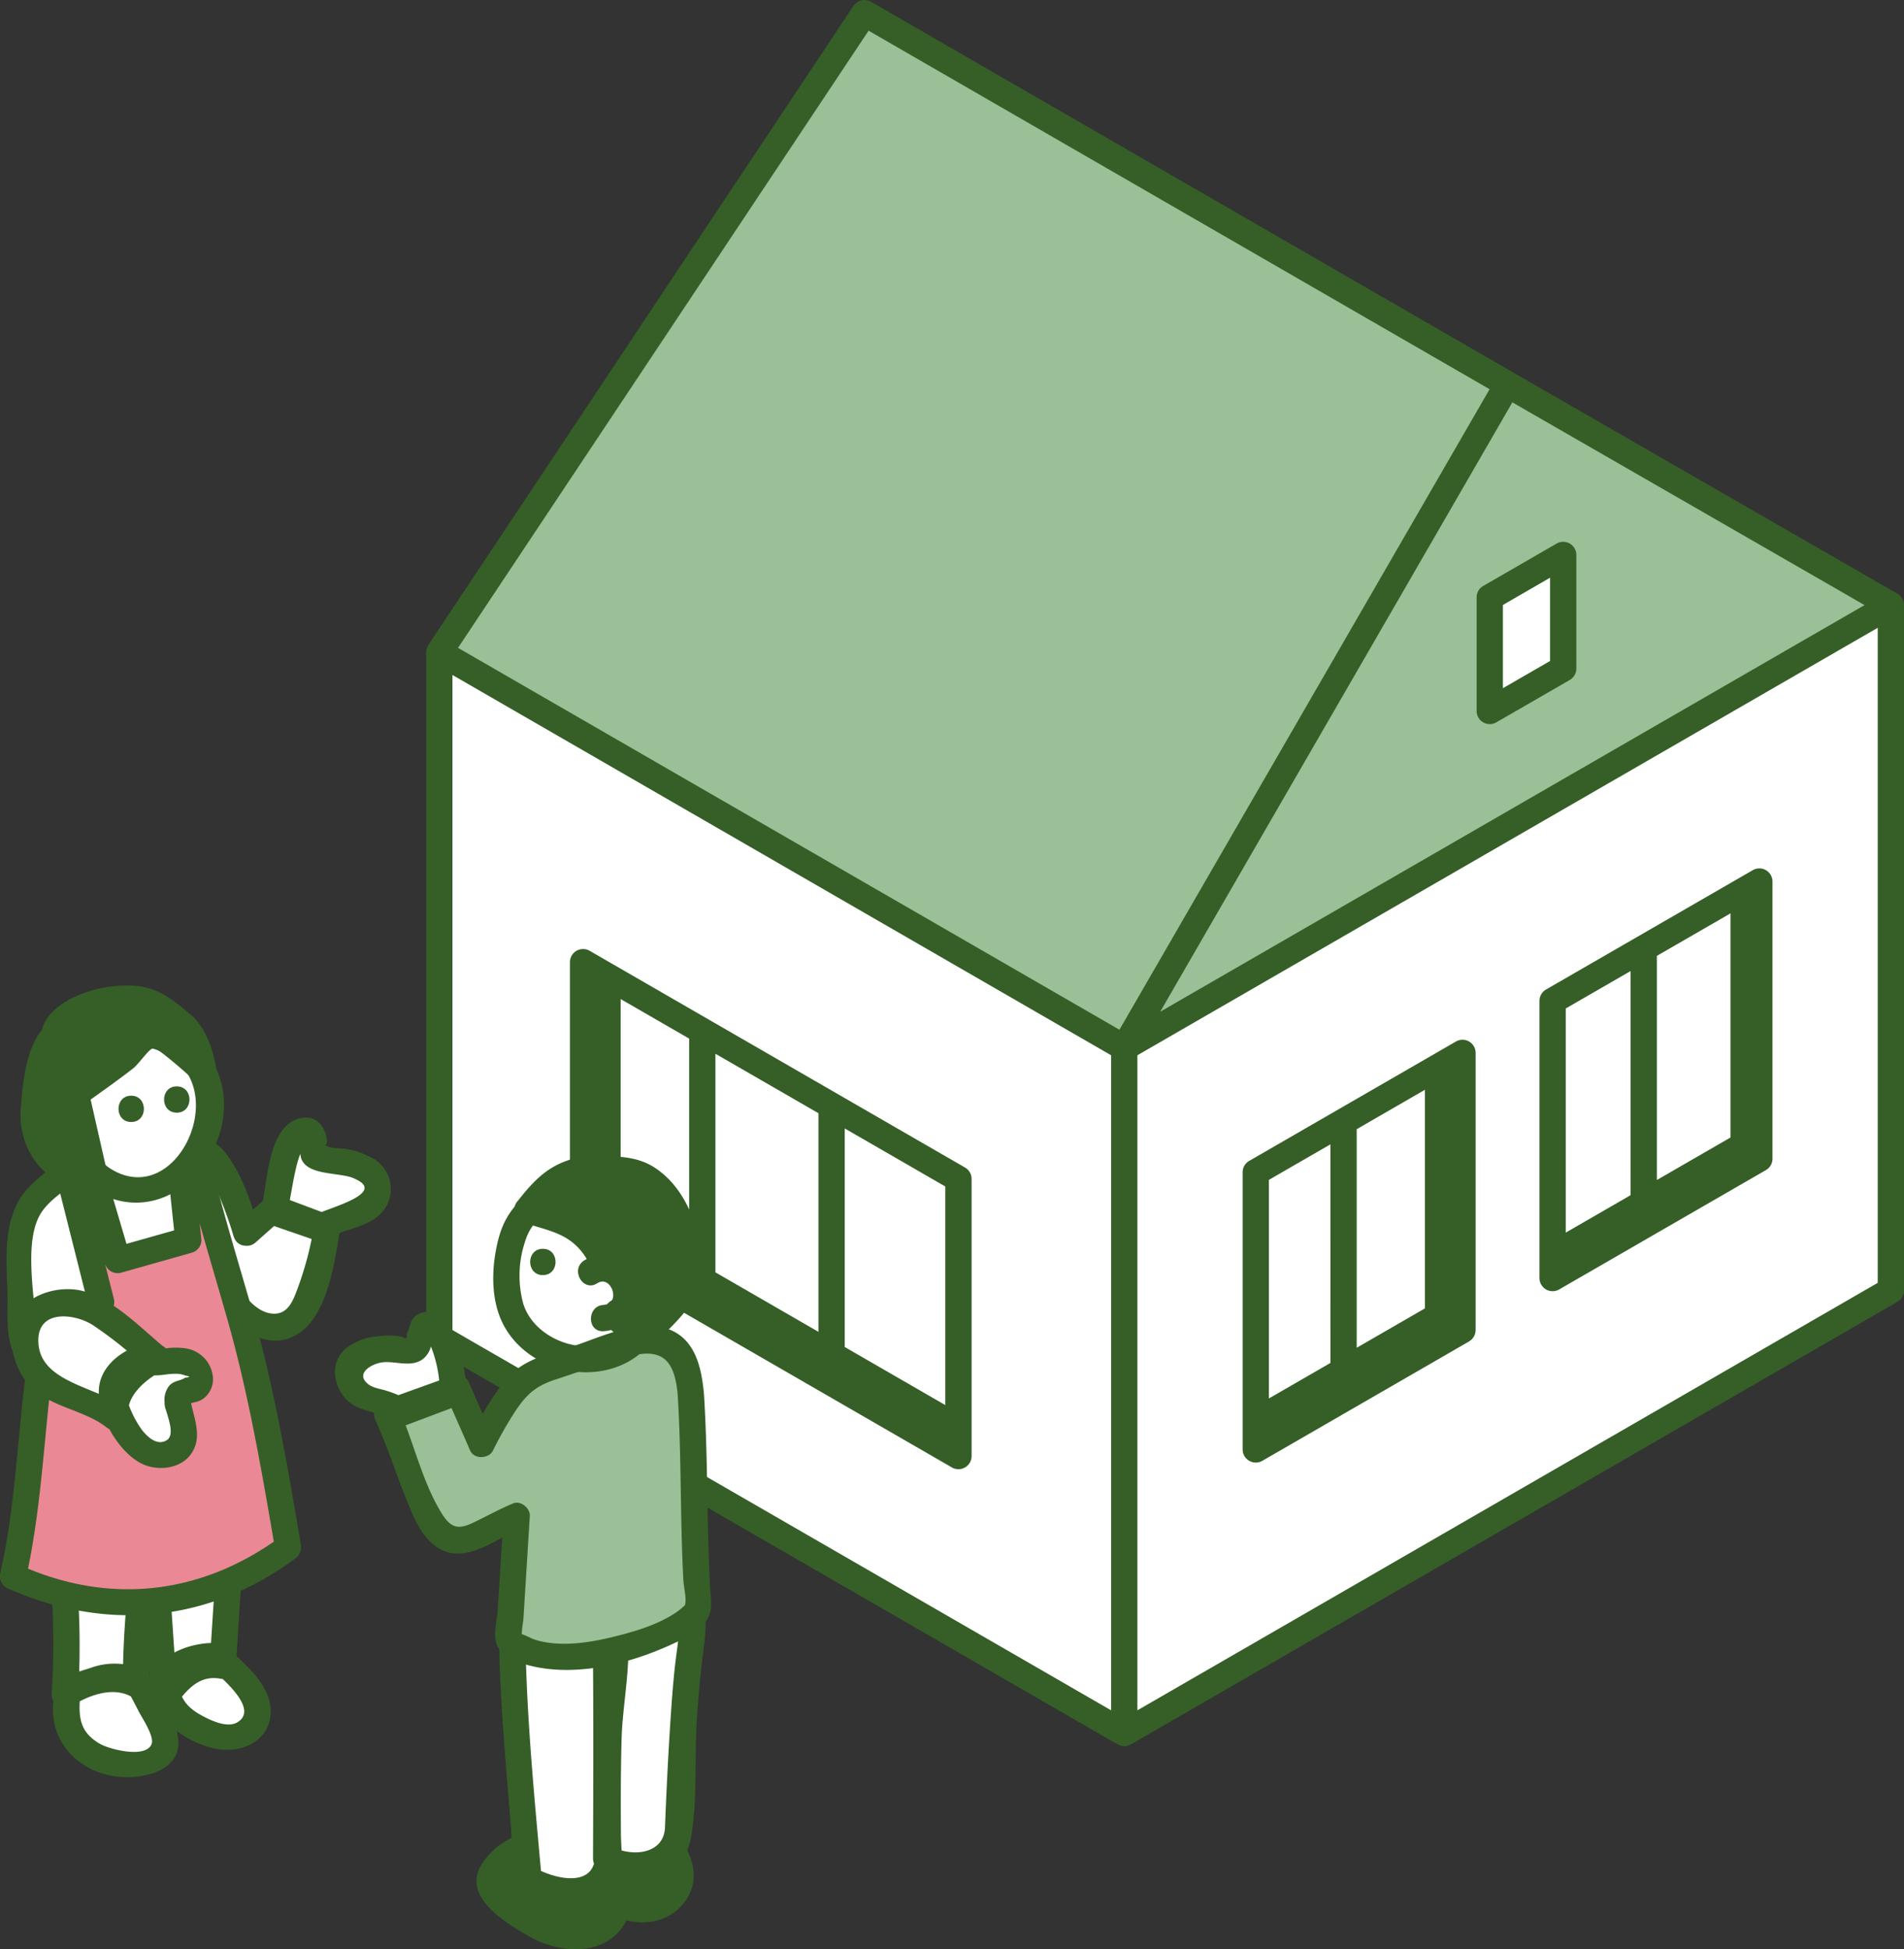 <svg xmlns="http://www.w3.org/2000/svg" width="359.766" height="368.313" viewBox="0 0 359.766 368.313">
  <rect x="0" y="0" width="359.766" height="368.313" fill="#333333" stroke="none"/>
  <g id="グループ_3348" data-name="グループ 3348" transform="translate(-96.279 -2028.687)">
    <g id="グループ_3346" data-name="グループ 3346" transform="translate(-2752 4142.371)">
      <path id="パス_103" data-name="パス 103" d="M534.607,684.955v129.5L389.753,898.089v-129.5ZM509.755,789.562V737.2l-39.064,22.55v52.367Zm-56.084,32.378V769.572l-39.064,22.555V844.5Z" transform="translate(2670.955 -2685.18)" fill="#fff"/>
      <path id="パス_104" data-name="パス 104" d="M534.607,683.626,389.753,767.256l72.428-125.323Zm-61.912,12V674.161L458.82,682.17v21.467Z" transform="translate(2670.955 -2683.851)" fill="#9bbf96"/>
      <path id="パス_105" data-name="パス 105" d="M508.267,758.307v30.34l-17.223,9.945V751.551l17.223-9.94Z" transform="translate(2667.824 -2686.931)" fill="#fff"/>
      <path id="パス_106" data-name="パス 106" d="M490.495,768.568v30.341l-17.223,9.939V761.813l17.223-9.945Z" transform="translate(2668.374 -2687.249)" fill="#fff"/>
      <path id="パス_107" data-name="パス 107" d="M474.9,675.188v21.467l-13.875,8.01V683.2Z" transform="translate(2668.752 -2684.879)" fill="#fff"/>
      <path id="パス_108" data-name="パス 108" d="M458.053,639.7,385.626,765.019,256.207,690.3l80.335-120.753Z" transform="translate(2675.082 -2681.614)" fill="#9bbf96"/>
      <path id="パス_109" data-name="パス 109" d="M450.374,791.722v30.335L432.516,832.37V785.334l17.858-10.312Z" transform="translate(2669.633 -2687.964)" fill="#fff"/>
      <path id="パス_110" data-name="パス 110" d="M431.987,802.363V832.7L415.4,842.274V795.239l16.588-9.576Z" transform="translate(2670.162 -2688.293)" fill="#fff"/>
      <path id="パス_111" data-name="パス 111" d="M385.626,768.87v129.5l-129.419-74.72V694.15ZM354.3,846.032V793.664L283.37,752.713v52.368Z" transform="translate(2675.082 -2685.465)" fill="#fff"/>
      <path id="パス_112" data-name="パス 112" d="M289,757.332v47.035l66.311,38.286V795.617Z" transform="translate(2674.068 -2687.417)" fill="#fff"/>
      <path id="パス_113" data-name="パス 113" d="M532.875,682.131a2.487,2.487,0,0,0-.075-.555l-.012-.041a2.5,2.5,0,0,0-.213-.513c-.026-.047-.055-.091-.084-.137a2.44,2.44,0,0,0-.269-.354c-.036-.039-.069-.078-.108-.115a2.446,2.446,0,0,0-.466-.359l-.006,0h0L459.213,638.36h0L337.7,568.21a2.561,2.561,0,0,0-.344-.143c-.074-.029-.142-.068-.217-.09a2.478,2.478,0,0,0-.679-.1c-.011,0-.02,0-.031,0a2.452,2.452,0,0,0-.6.081c-.056.014-.107.044-.162.062a2.44,2.44,0,0,0-.419.174c-.063.035-.116.083-.175.123a2.4,2.4,0,0,0-.323.247,2.445,2.445,0,0,0-.168.193,2.506,2.506,0,0,0-.19.22L254.061,689.739c-.019.028-.029.059-.047.088-.028.047-.05.1-.076.143a2.539,2.539,0,0,0-.17.406c-.016.053-.034.106-.046.161a2.494,2.494,0,0,0-.071.526c0,.018-.007.034-.007.051v129.5a2.488,2.488,0,0,0,1.242,2.15l129.418,74.72c.044.025.094.035.14.058a2.389,2.389,0,0,0,1.747.188c.044-.012.081-.037.124-.051a2.457,2.457,0,0,0,.472-.195l144.855-83.636a2.489,2.489,0,0,0,1.241-2.15V682.2c0-.025-.01-.049-.01-.073M384.638,762.443,259.661,690.287,337.24,573.676,454.581,641.42ZM458.884,643.9l66.546,38.307-133.093,76.84ZM388.029,767.268,527.918,686.5V810.269L388.029,891.037ZM258.612,695.415l124.452,71.853V891.037L258.612,819.185Zm272.2-13.926h0m-74.439-42.853L442.113,630.4Zm-70.83,257.529h0m.219-.031h0m.193-.08ZM531.228,811.7a.808.808,0,0,1-.029.216A.808.808,0,0,0,531.228,811.7Z" transform="translate(2675.161 -2681.562)" fill="#355f27"/>
      <path id="パス_114" data-name="パス 114" d="M455.624,770.935a2.486,2.486,0,0,0-2.482,0l-39.064,22.557a2.487,2.487,0,0,0-1.241,2.15v52.367a2.482,2.482,0,0,0,3.723,2.15L455.625,827.6a2.5,2.5,0,0,0,.227-.174,1.405,1.405,0,0,0,.506-.505,2.645,2.645,0,0,0,.176-.23,2.484,2.484,0,0,0,.225-.544c.015-.051.023-.1.035-.154a2.487,2.487,0,0,0,.058-.437c0-.036.015-.07.015-.106V773.086a2.49,2.49,0,0,0-1.242-2.15m-8.342,9.117v41.3L434.392,828.8V787.5Zm-17.857,51.612L417.8,838.376v-41.3l11.622-6.711Z" transform="translate(2670.241 -2687.828)" fill="#355f27"/>
      <path id="パス_115" data-name="パス 115" d="M513.5,737.525a2.484,2.484,0,0,0-2.481,0l-39.065,22.552a2.49,2.49,0,0,0-1.241,2.15v52.367a2.482,2.482,0,0,0,3.723,2.151L513.5,794.194a2.489,2.489,0,0,0,1.241-2.15V739.676a2.489,2.489,0,0,0-1.242-2.15m-1.209,1.328c-.011,0-.02,0-.031,0,.011,0,.02,0,.031,0m-5.476,6.832v42.347L492.9,796.065V753.718Zm-18.88,53.246-12.257,7.076V763.66l12.257-7.075Z" transform="translate(2668.453 -2686.795)" fill="#355f27"/>
      <path id="パス_116" data-name="パス 116" d="M356.327,794.2,285.4,753.246a2.483,2.483,0,0,0-3.724,2.15v52.368a2.49,2.49,0,0,0,1.241,2.15l70.928,40.951a2.483,2.483,0,0,0,3.725-2.15V796.348a2.49,2.49,0,0,0-1.241-2.15M352.6,839.083l-19-10.971v-41.3l19,10.97Zm-48.4-27.945-12.945-7.474v-41.3l12.945,7.474Zm24.432,14.106-19.466-11.239V772.7l19.466,11.239Z" transform="translate(2674.295 -2687.281)" fill="#355f27"/>
      <path id="パス_117" data-name="パス 117" d="M459.7,707.631a2.483,2.483,0,0,0,2.481,0l13.876-8.01a2.492,2.492,0,0,0,1.243-2.15V676a2.483,2.483,0,0,0-3.724-2.151l-13.876,8.01a2.488,2.488,0,0,0-1.241,2.15v21.468a2.489,2.489,0,0,0,1.242,2.151M472.337,680.3v15.733l-8.909,5.142V685.447Z" transform="translate(2668.831 -2684.827)" fill="#355f27"/>
    </g>
    <g id="グループ_3347" data-name="グループ 3347" transform="translate(-2752 4142.371)">
      <path id="パス_303" data-name="パス 303" d="M202.264,894.229c.015.231.952,2.673.968,2.906,2.555-3.483,5.723-6.265,10.33-5.164l1.4-21.738-14.157,2.221c.6,9.472.857,12.305,1.455,21.776" transform="translate(2676.794 -2690.906)" fill="#fff"/>
      <path id="パス_304" data-name="パス 304" d="M182.243,868.591c1.233,10.668,1.817,17.915.9,28.808a13.379,13.379,0,0,1,4.7-2.1,9.753,9.753,0,0,1,8.705.088c.022-1.015.4-16.943,2.072-25.963-1.993,1.932-16.377-.833-16.377-.833" transform="translate(2677.368 -2690.856)" fill="#fff"/>
      <path id="パス_305" data-name="パス 305" d="M213.445,891.539l.078-.67c-4.606-1.1-8.276,1.084-10.832,4.567a10.622,10.622,0,0,0,1.269,4.964c2.212,3.533,11.3,7.931,14.435,4.441a4.875,4.875,0,0,0,1.388-5.829c-.852-2.366-6.337-7.474-6.337-7.474" transform="translate(2676.736 -2691.536)" fill="#fff"/>
      <path id="パス_306" data-name="パス 306" d="M197.049,895.821v-.052a9.757,9.757,0,0,0-8.705-.088,13.429,13.429,0,0,0-4.7,2.1c-.1,1.18-.21,2.392-.347,3.667-.4,3.792,3.373,8.117,8.327,9.438s11.086-.362,10.515-4.055c-.385-2.485-5.093-11.012-5.093-11.012" transform="translate(2677.336 -2691.663)" fill="#fff"/>
      <path id="パス_307" data-name="パス 307" d="M215.928,890.455a2.545,2.545,0,0,0-1.82-2.057c-5.286-.992-14.749,1.828-13.8,8.668.818,5.878,5.777,9.589,11.318,11,5.067,1.287,11.148-1.137,10.979-7.236-.115-4.154-3.717-7.61-6.679-10.371m.412,12.73c-1.87,1.132-4.863-.266-6.577-1.177-2.686-1.429-4.11-2.993-4.556-5.881a8.126,8.126,0,0,1,6.086-3.073,1.974,1.974,0,0,0,.745.56c2.309,2.1,8.139,7.248,4.3,9.57" transform="translate(2676.812 -2691.462)" fill="#355f27"/>
      <path id="パス_308" data-name="パス 308" d="M199.3,894.8a2.249,2.249,0,0,0-1.066-1.255c-.033-.017-.065-.026-.1-.042a1.986,1.986,0,0,0-.272-.114,13.057,13.057,0,0,0-9.905-.33c-1.8.586-4.194,1.169-5.635,2.5-1.288,1.189-1.228,2.2-1.393,3.948-.662,7.02,4.028,12.548,10.97,13.924,4.625.917,13.092-.312,12.657-6.675-.276-4.032-3.288-8.438-5.258-11.955m.192,12.7c-1.225,2.71-7.994.886-9.673-.069-3.663-2.082-4.076-4.727-3.869-8.245,2.758-1.525,6.225-2.673,9.2-1.589.649,1.2,1.289,2.4,1.9,3.61.629,1.244,3.091,4.851,2.439,6.293" transform="translate(2677.41 -2691.587)" fill="#355f27"/>
      <path id="パス_309" data-name="パス 309" d="M213.652,867.707l-12.684,1.99c.086-1.842-1.828-3.773-3.681-2.5-1.794,1.235-6.16.159-8.182-.091-2.1-.261-4.2-.6-6.28-.992a2.569,2.569,0,0,0-1.186.046,2,2,0,0,0-1.961,2.35c.015.122.025.243.039.364a2.493,2.493,0,0,0,.035.319,148.67,148.67,0,0,1,.829,28.125,2.5,2.5,0,0,0,3.74,2.147c3.056-1.925,7.372-3.641,10.894-2.014a2.519,2.519,0,0,0,3.74-2.146q.032-1.356.071-2.716c.031.478.065.955.1,1.432a2.581,2.581,0,0,0,.094.737c.279.983.687,1.922.968,2.905.464,1.62,2.958,2.641,4.154,1.1,2.019-2.608,4.22-5.091,7.91-4.525a2.536,2.536,0,0,0,3.147-2.4l1.4-21.737c.114-1.77-1.672-2.628-3.146-2.4M185.79,893.147a151.833,151.833,0,0,0-.806-21.5c3.286.707,7.226,1.471,10.528,1.184a184.455,184.455,0,0,0-1.441,19.238,15.936,15.936,0,0,0-8.281,1.08m18.164-1.184c-.382-5.85-.79-11.7-1.172-17.551l8.857-1.389q-.525,8.133-1.051,16.268a11.286,11.286,0,0,0-6.634,2.672" transform="translate(2677.448 -2690.778)" fill="#355f27"/>
      <path id="パス_310" data-name="パス 310" d="M217.232,807.779c-.922-3.255-5.321-16.148-8.625-15.421l-19.5-.574c-3.7,3.527-13.214,8.846-13.958,13.381-1.585,9.651.21,24.313.21,24.313l6.87,5.746c11.658,6.662,27.872,9,32.869.118L213.05,818.5c4.966,8.1,12.546,9.672,15.421,2.614a69.279,69.279,0,0,0,3.921-13.853l-10.49-3.617Z" transform="translate(2677.607 -2688.482)" fill="#fff"/>
      <path id="パス_311" data-name="パス 311" d="M240.539,795.294c-2.584-1.694-6.024-.816-8.582-2.041-1.132-1.179.2-3.557-1.04-4.62-1.37-1.035-2.929.44-3.554,1.678-1.865,3.067-2.381,9.22-3.251,12.7l8.968,3.363c1.622-1.3,5.932-1.829,7.711-2.9,3.746-1.932,3.834-6.732-.252-8.177" transform="translate(2676.074 -2688.374)" fill="#fff"/>
      <path id="パス_312" data-name="パス 312" d="M232.97,804.777l-10.49-3.617a2.5,2.5,0,0,0-2.418.639l-1.667,1.478c-1.269-3.89-2.895-7.888-5.356-10.914s-5.333-2.6-8.892-2.7c-4.714-.138-9.718-.793-14.42-.424-1.813.143-2.524.831-3.983,2.022-3.11,2.538-6.592,4.655-9.441,7.506-5.288,5.29-4.549,13.135-4.3,20.131.127,3.529-.576,9.719,1.895,12.575a29.313,29.313,0,0,0,3.943,3.722c.256-2.076.541-4.107.882-6.064a1.109,1.109,0,0,1,.041-.134,9.417,9.417,0,0,0-.866-.8,49.443,49.443,0,0,0-.691-4.932c-.37-5.413-1.842-14.347,1.007-19.144,1.3-2.184,3.767-3.938,5.917-5.487l-.167-.663,1.623-.406c.926-.692,1.859-1.376,2.769-2.089.878-.688,1.89-1.366,1.248-1.337,2.937-.494,6.726.26,9.639.345,2.332.069,7.217-.741,9.341.316,1.8.9,3.007,4.9,3.717,6.608a67.5,67.5,0,0,1,2.346,6.627,2.347,2.347,0,0,0,.193.545,2.3,2.3,0,0,0,2.164,1.513,2.428,2.428,0,0,0,1.9-.642l3.473-3.08,7.1,2.449a61.476,61.476,0,0,1-2.505,8.927c-.952,2.6-1.918,5.589-5.194,5.143-2.9-.393-5.218-3.534-6.669-5.735a2.477,2.477,0,0,0-1.333-.968c1.058,3.285,2.009,6.509,2.877,9.709,3,2.109,6.524,3.061,10.053.963,5.62-3.339,7.044-13.142,7.994-19.028a2.57,2.57,0,0,0-1.736-3.058" transform="translate(2677.69 -2688.4)" fill="#355f27"/>
      <path id="パス_313" data-name="パス 313" d="M241.714,793.07a13.277,13.277,0,0,0-4.724-1.439,11.634,11.634,0,0,1-2.635-.3c-1.582-.659-.265.183-.461-1.371-.331-2.613-2.1-4.7-4.966-4.082-6.121,1.331-6.2,11.693-7.292,16.392a2.561,2.561,0,0,0,1.737,3.057l6.643,2.491a11.474,11.474,0,0,0,2.325.872c1.728.211,3.47-1.046,5.118-1.537,3.409-1.018,7.058-2.207,8.24-5.988a6.659,6.659,0,0,0-3.984-8.1m-8.808,10.549-6.018-2.257c.33-1.76.611-3.53,1-5.277a24.673,24.673,0,0,1,.759-2.85c.061-.208.144-.4.223-.6.348,4.43,7.6,3.273,10.332,4.73,5.462,2.414-2.88,4.91-6.3,6.256" transform="translate(2676.153 -2688.296)" fill="#355f27"/>
      <path id="パス_314" data-name="パス 314" d="M208.3,796.151l-3.4.784,1.306,12.285-13.367,3.786-4.679-15.855-4.158,1.04,5.737,22.79s-10.591,6.153-10.978,8.364c-2.258,12.936-2.2,28.782-5.675,43.438,18.973,8.837,36.906,5.978,51.981-5.458-3.315-19.345-5.932-34.68-11.543-51.833-1.918-5.864-5.227-19.342-5.227-19.342" transform="translate(2677.651 -2688.617)" fill="#eb8896"/>
      <path id="パス_315" data-name="パス 315" d="M199.7,769.625c-10.133-.927-15.716,3.853-16.46,11.276-.825,8.232,4.9,17.609,12.627,17.89a13.681,13.681,0,0,0,4.773-.7c5.527-1.811,9.1-7.2,9.97-12.822,1.051-6.786-2.025-13.948-10.91-15.648" transform="translate(2677.34 -2687.794)" fill="#fff"/>
      <path id="パス_316" data-name="パス 316" d="M196.054,781.509c-3.2,0-3.2,4.97,0,4.97s3.2-4.97,0-4.97" transform="translate(2677.015 -2688.165)" fill="#355f27"/>
      <path id="パス_317" data-name="パス 317" d="M204.941,779.691c-3.2,0-3.2,4.97,0,4.97s3.2-4.97,0-4.97" transform="translate(2676.74 -2688.108)" fill="#355f27"/>
      <path id="パス_318" data-name="パス 318" d="M211.488,775.471c-.571-3.214-1.658-6.571-3.866-9.034a2.567,2.567,0,0,0-.454-.5c-3.533-2.973-6.429-5.615-11.227-5.863a23.528,23.528,0,0,0-12.064,2.539c-2.431,1.314-4.633,3.2-5.315,5.86-3.288,4-3.709,11.472-4.03,15.586a2.683,2.683,0,0,0,.017.577c.143,7.838,5.559,13.51,13.535,14.717a2.523,2.523,0,0,0,3.057-3.057l-3.343-14.72c2.726-1.948,5.468-3.88,8.094-5.941.908-.712,2.89-3.531,3.575-3.694.641-.152,1.788.784,2.817,1.608,1.733,1.385,3.4,2.856,5.049,4.345a2.507,2.507,0,0,0,4.154-2.418" transform="translate(2677.606 -2687.501)" fill="#355f27"/>
      <path id="パス_319" data-name="パス 319" d="M227.389,866.587c-2.525-14.734-5.01-29.511-9.117-43.9-2.6-9.095-5.391-18.08-7.653-27.272a2.176,2.176,0,0,0-1.9-1.742,2.55,2.55,0,0,0-1.157.007l-3.4.784a2.494,2.494,0,0,0-1.825,2.4l1.113,10.46-9,2.549-3.969-13.453a2.533,2.533,0,0,0-3.058-1.736l-4.158,1.04a2.525,2.525,0,0,0-1.736,3.056q2.633,10.459,5.266,20.917c-5.033,2.892-10.1,5.874-10.99,11.952-1.977,13.457-2.169,27.1-5.192,40.4a2.526,2.526,0,0,0,1.143,2.807c18.587,8.344,38.011,6.708,54.489-5.458a2.641,2.641,0,0,0,1.142-2.807m-51.542,4.654c2.221-10.752,2.889-21.7,4.06-32.6.26-2.419,0-6.576,1.176-8.709.588-1.061,2.279-1.977,3.221-2.651,2.124-1.521,4.359-2.909,6.615-4.228a2.542,2.542,0,0,0,1.142-2.806q-.821-3.268-1.645-6.535a2.514,2.514,0,0,0,3.008,1.616l13.368-3.786a2.51,2.51,0,0,0,1.825-2.4q-.17-1.592-.338-3.183c1.684,6.027,3.484,12.014,5.2,18.046,3.933,13.821,6.388,27.984,8.813,42.131-14.185,9.824-30.439,11.72-46.445,5.105" transform="translate(2677.729 -2688.538)" fill="#355f27"/>
      <path id="パス_320" data-name="パス 320" d="M200.4,832.418c-4.665-3.816-11.05-9.151-14.182-10.239s-8.644.235-10.147,3.192c-1.638,3.223-.1,8.787,2.672,11.109s11.071,4.645,13.745,7.08c-1.147-3.995,3.556-9.106,7.913-11.142" transform="translate(2677.579 -2689.41)" fill="#fff"/>
      <path id="パス_321" data-name="パス 321" d="M204.841,841.411c-.445-2.46.916-2.333,3.229-2.942,1.5-.945,1.04-3.474-.429-4.473-3.068-2.041-7.2.518-10.408-1.033-4.459,2.219-5.8,5.174-4.275,8.8,1.925,4.673,4.956,11.307,11.43,8.542,3.1-2.568.99-5.745.453-8.9" transform="translate(2677.055 -2689.755)" fill="#fff"/>
      <path id="パス_322" data-name="パス 322" d="M206.491,850.664c2.45-3.057.958-6.531.232-9.887l.206-.063.821-.2a3.687,3.687,0,0,0,1.709-.956,4.611,4.611,0,0,0,1.4-3.642,6.074,6.074,0,0,0-5.211-5.51,13.324,13.324,0,0,0-3.711.01,2.1,2.1,0,0,0-.627-.487c-4.341-3.648-9.286-8.718-14.791-10.285-4.3-1.225-10.315.277-12.625,4.354-2.331,4.113-.716,10.268,2.408,13.543,3.876,4.064,10.221,4.441,14.536,7.868a2.393,2.393,0,0,0,.461.279c1.673,3.122,4.2,5.869,6.859,6.836,2.761,1,6.424.523,8.331-1.86m-28.628-21.922c.119-5.743,6.988-4.9,10.378-2.671a76.359,76.359,0,0,1,6.35,4.769c-2.717,1.484-5,3.925-5.274,7.122a8.473,8.473,0,0,0-.023,1.046c-5.274-2.245-11.556-4.146-11.43-10.266M197.35,845.7a19.988,19.988,0,0,1-2.369-4.512c.587-2.337,2.717-4.322,4.8-5.678.3,0,.591,0,.9-.018.976-.06,1.987-.288,2.965-.268a4.533,4.533,0,0,1,1.976.326q1.464.25.013.4c-1.044.69-2.222.513-3.112,1.621a4.312,4.312,0,0,0-.806,3.027,2.544,2.544,0,0,0,.048.677,2.619,2.619,0,0,0,.192.732c.543,1.846,1.652,4.815.186,5.747-1.857,1.183-3.784-.7-4.8-2.053" transform="translate(2677.66 -2689.33)" fill="#355f27"/>
      <path id="パス_323" data-name="パス 323" d="M200.279,767.151a2.81,2.81,0,0,0-.567-.074c-.033,0-.06-.013-.094-.015-8.522-.554-16.993,2.826-18.708,12.008-1.569,8.406,3.117,19.2,11.847,21.66,9.858,2.774,18.633-5.653,20.168-14.874,1.518-9.112-3.746-16.63-12.646-18.705m-7.811,28.125c-5.266-2.818-7.975-10.291-6.544-15.936,1.583-6.247,7.592-7.615,13.276-7.327,16.742,4.188,6.356,30.268-6.731,23.263" transform="translate(2677.418 -2687.716)" fill="#355f27"/>
      <path id="パス_324" data-name="パス 324" d="M297.272,921.981c-2.926-1.761-6.327-3.494-9.815-2.409-2.42.752-5.722,2.723-6.327,5.261a13.283,13.283,0,0,0-.362,3.265c-2.819-1.7-6.1-3.575-9.49-2.6a13.745,13.745,0,0,0-7.089,5.9c-3.177,5.973,4.849,10.68,9.052,13.126,5.484,3.192,13.844,4.135,17.929-1.865a8.359,8.359,0,0,0,.608-1.06c3.625.851,7.549.245,10.241-2.59,5.447-5.734.987-13.668-4.748-17.03" transform="translate(2674.858 -2692.421)" fill="#355f27"/>
      <path id="パス_325" data-name="パス 325" d="M288.712,887.688c.136,12.761.033,40.983.033,40.983s9.941,4.95,13.518-3.879c0,0,.942-26.6,2.384-35.795.493-3.148.92-6.632-.835-9.292-1.632-2.474-15.1,7.983-15.1,7.983" transform="translate(2674.077 -2691.188)" fill="#fff"/>
      <path id="パス_326" data-name="パス 326" d="M270.408,886.944c.136,12.761,3.113,45.8,3.113,45.8s11.461,6.583,15.036-2.247c0,0-.552-27.728.89-36.926.493-3.149.92-6.633-.835-9.293-1.632-2.474-18.2,2.663-18.2,2.663" transform="translate(2674.643 -2691.32)" fill="#fff"/>
      <path id="パス_327" data-name="パス 327" d="M275.229,802.06l-3.142,2.869c-3.261,5.756-4.143,16.119.109,21.188a16.79,16.79,0,0,0,18,4.908l4.654-3.575c6.84-5.065,8.352-15.972,3.149-22.706s-16.139-8.024-22.766-2.684" transform="translate(2674.677 -2688.698)" fill="#fff"/>
      <path id="パス_328" data-name="パス 328" d="M276.32,811.358c-3.2,0-3.2,4.971,0,4.971s3.2-4.971,0-4.971" transform="translate(2674.534 -2689.087)" fill="#355f27"/>
      <path id="パス_329" data-name="パス 329" d="M305.14,806.66c-1.41-4.426-3.832-8.643-7.842-11.231-3.852-2.485-8.332-2.052-12.713-2.168a2.535,2.535,0,0,0-.844.125c-5.788,1.032-8.71,3.863-12.221,8.324a2.525,2.525,0,0,0,1.1,4.154c4.927,1.61,9.028,2.052,11.915,6.9a2.5,2.5,0,0,0,3.4.892c1.93-1.481,2.417,3.059,2.424,4.518.014,2.924-1.2,1.561-2.4,3.723-1.992,3.569,3.883,6.087,6.244,7.176a2.6,2.6,0,0,0,3.012-.389c2.88-2.652,5.915-5.566,7.937-8.947,2.394-4,1.337-8.863,0-13.075" transform="translate(2674.629 -2688.528)" fill="#355f27"/>
      <path id="パス_330" data-name="パス 330" d="M303.28,876.881c-2.992-.865-6.82,1.947-9.132,3.406-1.282.809-2.538,1.663-3.776,2.543-1.528-1.608-3.962-2.094-7.285-1.657a82.459,82.459,0,0,0-13.42,3.161,2.591,2.591,0,0,0-.653.311,2.209,2.209,0,0,0-1.171,2.084c.172,11.9,1.268,23.8,2.244,35.653.265,3.221.131,6.846.856,10.006.669,2.92,4.048,3.808,6.746,4.465,4.529,1.1,9.453.4,12.13-3.8a6.851,6.851,0,0,0,.578-1.131c5.767,1.224,12.512-.515,13.706-7.216,1.277-7.175.639-15.145,1.125-22.426.314-4.713.745-9.393,1.37-14.073.44-3.294.951-10.1-3.319-11.331m-27.5,54.049c-1.272-14.069-2.623-28.222-2.922-42.348,1.41-.407,2.827-.8,4.25-1.151,1.763-.44,7.332-2.5,9.242-1.633-.047.041-.086.09-.131.136a1.889,1.889,0,0,0-.637,2.216c.13,13.479.078,26.961.03,40.441a2.568,2.568,0,0,0,.187.945c-1.119,3.872-6.4,3.055-10.021,1.394M301.554,888.6c-.169,1.274-.344,2.547-.483,3.825-.4,3.657-.652,7.33-.889,11-.413,6.419-.721,12.845-.974,19.272-.169,4.289-4.466,5.4-8.205,4.36-.037-1.031-.112-2.071-.121-3.1-.047-5.963-.039-11.928.124-17.889.153-5.6,1.288-11.289,1.277-16.854,0-.564-.033-1.085-.079-1.587.7-.506,1.4-1.016,2.113-1.5.921-.629,6.592-5.043,7.725-4.348.282.173-.384,6.038-.487,6.82" transform="translate(2674.722 -2691.107)" fill="#355f27"/>
      <path id="パス_331" data-name="パス 331" d="M303.42,839.44c-.522-7.256-3.088-12.311-11.618-9.771-9.179,2.735-14.247,4.411-18.116,5.7s-9.8,13.416-9.8,13.416l-4.644-10.578-13.289,4.782c5.619,11.974,7.207,24.392,13.8,24.113,2.813-.119,4.273-2.131,10.756-4.693l-1.468,23.527c9.3,8.1,36.244-2.267,35.738-6.392,0,0-.685-11.875-.857-16.85-.36-6.257.019-16-.5-23.254" transform="translate(2675.399 -2689.632)" fill="#9bbf96"/>
      <path id="パス_332" data-name="パス 332" d="M254.916,826.725a1.826,1.826,0,0,0-2.069-.361c-1.411.826-.516,3.4-1.838,4.364a3.219,3.219,0,0,1-2.431.166,14.787,14.787,0,0,0-6.376.329,5.27,5.27,0,0,0-3.583,2.507c-.864,1.891.329,4.126,1.892,5.5s6.8,1.969,8.171,3.536l9.691-3.648a35.834,35.834,0,0,0-2.323-10.474,4.865,4.865,0,0,0-1.134-1.917" transform="translate(2675.635 -2689.545)" fill="#fff"/>
      <path id="パス_333" data-name="パス 333" d="M286.9,817.905c2.6-1.7,4.635,3.9,1.181,4.093-3.18.177-3.2,5.15,0,4.971,4.5-.25,8.074-4.786,6.532-9.249-1.392-4.029-6.443-6.576-10.222-4.107-2.667,1.743-.179,6.049,2.509,4.292" transform="translate(2674.246 -2689.127)" fill="#355f27"/>
      <path id="パス_334" data-name="パス 334" d="M306.759,875.949c-.676-12.215-.4-24.478-1.167-36.674-.415-4.621-1.441-10.035-6.161-12.125-5.832-2.584-13.51,1.4-19.063,3.163-4.757,1.508-9.124,2.369-12.389,6.358a45.162,45.162,0,0,0-4.2,6.273q-1.352-3.077-2.7-6.156a1.82,1.82,0,0,0-.593-.7c-.44-3.6-1.249-7.461-3.245-10.313a2.177,2.177,0,0,0-1.14-1.273c-1.492-.764-2.951-1.254-4.578-.361s-1.3,2.294-2.094,3.617q.208,1.417-.922.573l-1.276-.157a13.771,13.771,0,0,0-3.232.109,11.011,11.011,0,0,0-6.157,2.347c-2.857,2.567-2.425,6.49-.1,9.273,1.481,1.769,3.513,2.217,5.473,2.793a3.039,3.039,0,0,0,.277,1.382c2.288,5.038,3.938,10.3,6.024,15.416,1.18,2.9,2.5,6.152,5.013,8.171,4.2,3.385,8.729.9,12.93-1.344q-.424,6.815-.85,13.629c-.113,1.8-.771,4.364-.319,6.15.768,3.033,5.476,4.3,8.161,4.773,8.176,1.453,17.279-.881,24.716-4.245,2.384-1.079,5.48-2.466,6.964-4.765,1.184-1.834.746-3.834.631-5.914m-61.771-42.773c2.424-.217,5.3,1.008,7.449-.574a4.428,4.428,0,0,0,1.388-1.891c.07-.168.115-.342.168-.513a24.145,24.145,0,0,1,1.556,6.425l-7.7,2.769c-.686-.3-1.4-.557-2.144-.8-1.06-.349-2.607-.537-3.509-1.23-2.716-2.086.714-4,2.788-4.185m56.98,45.968c.051-.142-.633.583-1.385,1.115-3.455,2.444-7.965,3.774-12.021,4.771-4.616,1.134-9.948,1.994-14.618.658-.923-.265-1.735-.783-2.62-1.09a.917.917,0,0,0-.167-.041c0-.981.271-2.231.32-3.013q.6-9.649,1.2-19.3c.092-1.473-1.687-3-3.146-2.4-2.67,1.109-5.15,2.513-7.754,3.735-2.815,1.322-4.169.739-5.841-2-3.031-4.968-4.626-10.937-6.722-16.487.015,0,.031-.007.046-.013l8.628-3.247,3.529,8.04c.738,1.68,3.518,1.569,4.292,0a73.463,73.463,0,0,1,3.735-6.681c2.254-3.576,4.013-5.418,7.99-6.72,4.844-1.584,9.752-3.4,14.71-4.573,6.129-1.454,7.96,1.672,8.472,7.374.74,11.7.445,23.468,1.085,35.19.068,1.238.67,3.542.262,4.68" transform="translate(2675.711 -2689.467)" fill="#355f27"/>
      <path id="パス_335" data-name="パス 335" d="M301.688,806.121c-4.973-10.2-18.88-12.816-27.794-6.283-.033.024-.055.052-.086.077a2.734,2.734,0,0,0-.417.311c-3.184,2.906-4.88,5.232-5.888,9.615-1.145,4.981-1.261,10.959,1.236,15.58,4.766,8.822,17.523,11.594,25.3,5.621,7.743-5.949,12.315-15.348,7.649-24.922M290.841,827.28c-5.861,4.5-16.154,1.162-18.432-5.955a20.25,20.25,0,0,1,.2-11.4c.846-2.923,2.012-4.093,4.066-5.974,6.789-4.735,17.393-3.227,20.809,4.972,3.138,7.536-.84,13.9-6.647,18.357" transform="translate(2674.757 -2688.621)" fill="#355f27"/>
    </g>
  </g>
</svg>
